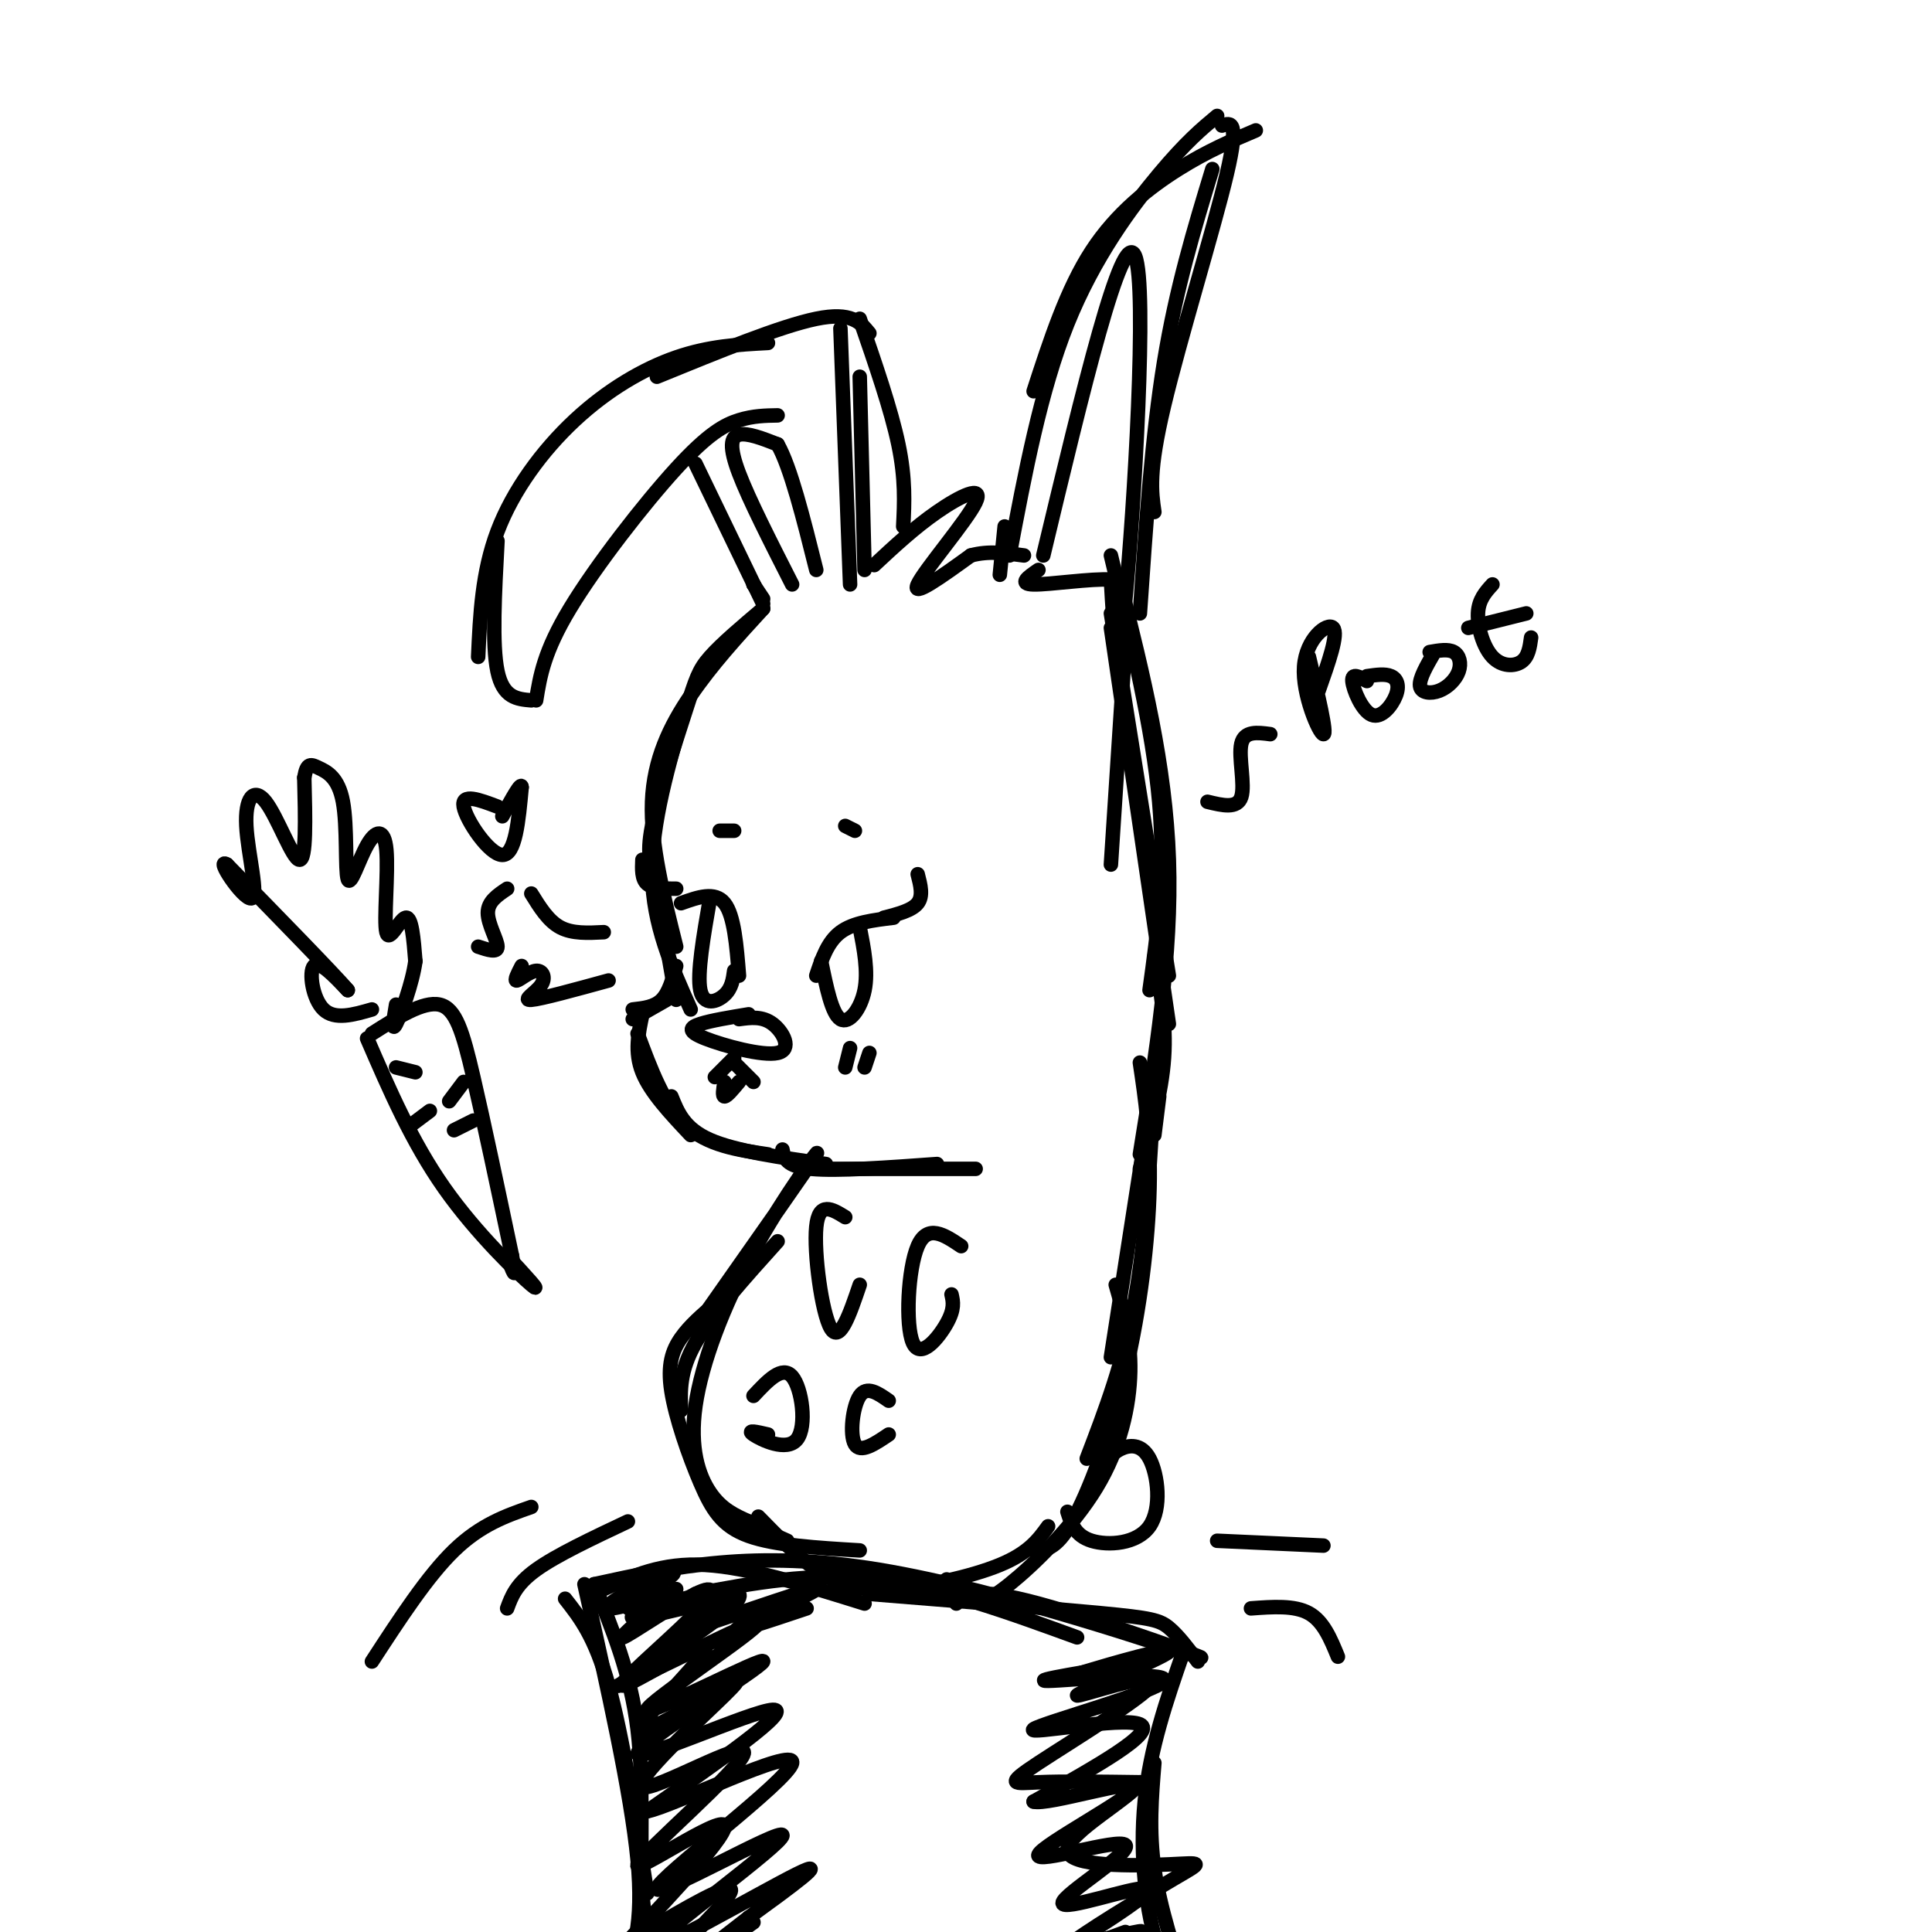 <svg viewBox='0 0 400 400' version='1.1' xmlns='http://www.w3.org/2000/svg' xmlns:xlink='http://www.w3.org/1999/xlink'><g fill='none' stroke='#000000' stroke-width='3' stroke-linecap='round' stroke-linejoin='round'><path d='M158,126c-4.298,3.637 -8.595,7.274 -11,10c-2.405,2.726 -2.917,4.542 -5,11c-2.083,6.458 -5.738,17.560 -7,24c-1.262,6.440 -0.131,8.220 1,10'/><path d='M158,126c-5.333,5.822 -10.667,11.644 -15,18c-4.333,6.356 -7.667,13.244 -8,22c-0.333,8.756 2.333,19.378 5,30'/><path d='M142,146c-3.583,12.250 -7.167,24.500 -7,35c0.167,10.500 4.083,19.250 8,28'/><path d='M136,184c0.000,0.000 4.000,23.000 4,23'/><path d='M140,200c-0.750,2.750 -1.500,5.500 -3,7c-1.500,1.500 -3.750,1.750 -6,2'/><path d='M138,207c0.000,0.000 -7.000,4.000 -7,4'/><path d='M133,210c-0.833,3.917 -1.667,7.833 0,12c1.667,4.167 5.833,8.583 10,13'/><path d='M132,214c2.750,7.417 5.500,14.833 10,19c4.500,4.167 10.750,5.083 17,6'/><path d='M139,227c1.333,3.333 2.667,6.667 8,9c5.333,2.333 14.667,3.667 24,5'/><path d='M162,238c0.333,1.750 0.667,3.500 6,4c5.333,0.500 15.667,-0.250 26,-1'/><path d='M172,242c0.000,0.000 30.000,0.000 30,0'/><path d='M155,210c-3.888,0.643 -7.777,1.285 -10,2c-2.223,0.715 -2.781,1.501 1,3c3.781,1.499 11.903,3.711 15,3c3.097,-0.711 1.171,-4.346 -1,-6c-2.171,-1.654 -4.585,-1.327 -7,-1'/><path d='M141,187c3.500,-1.250 7.000,-2.500 9,0c2.000,2.500 2.500,8.750 3,15'/><path d='M147,186c-1.356,7.800 -2.711,15.600 -2,19c0.711,3.400 3.489,2.400 5,1c1.511,-1.400 1.756,-3.200 2,-5'/><path d='M169,202c1.167,-3.500 2.333,-7.000 5,-9c2.667,-2.000 6.833,-2.500 11,-3'/><path d='M170,199c1.111,5.444 2.222,10.889 4,12c1.778,1.111 4.222,-2.111 5,-6c0.778,-3.889 -0.111,-8.444 -1,-13'/><path d='M183,190c2.917,-0.750 5.833,-1.500 7,-3c1.167,-1.500 0.583,-3.750 0,-6'/><path d='M140,184c-2.417,0.000 -4.833,0.000 -6,-1c-1.167,-1.000 -1.083,-3.000 -1,-5'/><path d='M149,172c0.000,0.000 3.000,0.000 3,0'/><path d='M175,171c0.000,0.000 2.000,1.000 2,1'/><path d='M156,121c0.000,0.000 0.100,0.100 0.1,0.1'/><path d='M156,121c0.000,0.000 2.000,3.000 2,3'/><path d='M158,125c0.000,0.000 -14.000,-29.000 -14,-29'/><path d='M161,86c-2.524,0.042 -5.048,0.083 -8,1c-2.952,0.917 -6.333,2.708 -13,10c-6.667,7.292 -16.619,20.083 -22,29c-5.381,8.917 -6.190,13.958 -7,19'/><path d='M110,145c-2.917,-0.250 -5.833,-0.500 -7,-6c-1.167,-5.500 -0.583,-16.250 0,-27'/><path d='M99,136c0.393,-8.756 0.786,-17.512 4,-26c3.214,-8.488 9.250,-16.708 16,-23c6.750,-6.292 14.214,-10.655 21,-13c6.786,-2.345 12.893,-2.673 19,-3'/><path d='M136,78c12.833,-5.250 25.667,-10.500 33,-12c7.333,-1.500 9.167,0.750 11,3'/><path d='M178,66c3.250,9.417 6.500,18.833 8,26c1.500,7.167 1.250,12.083 1,17'/><path d='M174,68c0.000,0.000 2.000,53.000 2,53'/><path d='M178,78c0.000,0.000 1.000,40.000 1,40'/><path d='M181,117c4.167,-3.881 8.333,-7.762 13,-11c4.667,-3.238 9.833,-5.833 8,-2c-1.833,3.833 -10.667,14.095 -12,17c-1.333,2.905 4.833,-1.548 11,-6'/><path d='M201,115c3.667,-1.000 7.333,-0.500 11,0'/><path d='M207,119c0.000,0.000 1.000,-10.000 1,-10'/><path d='M209,115c3.222,-17.089 6.444,-34.178 12,-48c5.556,-13.822 13.444,-24.378 19,-31c5.556,-6.622 8.778,-9.311 12,-12'/><path d='M214,81c3.422,-10.533 6.844,-21.067 12,-29c5.156,-7.933 12.044,-13.267 18,-17c5.956,-3.733 10.978,-5.867 16,-8'/><path d='M253,26c1.822,-0.622 3.644,-1.244 1,10c-2.644,11.244 -9.756,34.356 -13,48c-3.244,13.644 -2.622,17.822 -2,22'/><path d='M251,35c-3.750,12.333 -7.500,24.667 -10,40c-2.500,15.333 -3.750,33.667 -5,52'/><path d='M216,115c8.178,-34.156 16.356,-68.311 19,-62c2.644,6.311 -0.244,53.089 -2,71c-1.756,17.911 -2.378,6.956 -3,-4'/><path d='M230,120c-4.067,-0.267 -12.733,1.067 -16,1c-3.267,-0.067 -1.133,-1.533 1,-3'/><path d='M164,121c-4.467,-8.778 -8.933,-17.556 -11,-23c-2.067,-5.444 -1.733,-7.556 0,-8c1.733,-0.444 4.867,0.778 8,2'/><path d='M161,92c2.667,4.667 5.333,15.333 8,26'/><path d='M233,133c0.000,0.000 -3.000,46.000 -3,46'/><path d='M230,127c0.000,0.000 12.000,75.000 12,75'/><path d='M230,130c0.000,0.000 12.000,82.000 12,82'/><path d='M230,115c4.333,18.000 8.667,36.000 10,51c1.333,15.000 -0.333,27.000 -2,39'/><path d='M232,121c4.667,18.667 9.333,37.333 10,57c0.667,19.667 -2.667,40.333 -6,61'/><path d='M239,198c1.250,6.833 2.500,13.667 2,21c-0.500,7.333 -2.750,15.167 -5,23'/><path d='M240,227c0.000,0.000 -1.000,8.000 -1,8'/><path d='M199,258c-3.488,-2.345 -6.976,-4.690 -9,0c-2.024,4.690 -2.583,16.417 -1,20c1.583,3.583 5.310,-0.976 7,-4c1.690,-3.024 1.345,-4.512 1,-6'/><path d='M175,252c-2.733,-1.689 -5.467,-3.378 -6,2c-0.533,5.378 1.133,17.822 3,21c1.867,3.178 3.933,-2.911 6,-9'/><path d='M237,236c0.000,0.000 -7.000,45.000 -7,45'/><path d='M239,224c-0.833,16.000 -1.667,32.000 -4,45c-2.333,13.000 -6.167,23.000 -10,33'/><path d='M236,220c1.131,7.577 2.262,15.155 2,26c-0.262,10.845 -1.917,24.958 -5,38c-3.083,13.042 -7.595,25.012 -11,31c-3.405,5.988 -5.702,5.994 -8,6'/><path d='M231,266c1.571,5.466 3.142,10.931 3,18c-0.142,7.069 -1.997,15.740 -7,24c-5.003,8.260 -13.155,16.108 -18,20c-4.845,3.892 -6.384,3.826 -8,3c-1.616,-0.826 -3.308,-2.413 -5,-4'/><path d='M217,316c-2.000,2.762 -4.000,5.524 -10,8c-6.000,2.476 -16.000,4.667 -23,5c-7.000,0.333 -11.000,-1.190 -15,-4c-4.000,-2.810 -8.000,-6.905 -12,-11'/><path d='M178,321c-8.775,-0.522 -17.550,-1.043 -23,-3c-5.450,-1.957 -7.574,-5.349 -10,-11c-2.426,-5.651 -5.153,-13.560 -6,-19c-0.847,-5.440 0.187,-8.411 2,-11c1.813,-2.589 4.407,-4.794 7,-7'/><path d='M141,292c-0.167,-4.083 -0.333,-8.167 3,-14c3.333,-5.833 10.167,-13.417 17,-21'/><path d='M146,272c10.818,-15.376 21.636,-30.753 23,-33c1.364,-2.247 -6.727,8.635 -13,20c-6.273,11.365 -10.727,23.214 -12,32c-1.273,8.786 0.636,14.510 3,18c2.364,3.490 5.182,4.745 8,6'/><path d='M155,315c2.667,1.667 5.333,2.833 8,4'/><path d='M156,289c2.982,-3.190 5.964,-6.381 8,-4c2.036,2.381 3.125,10.333 1,13c-2.125,2.667 -7.464,0.048 -9,-1c-1.536,-1.048 0.732,-0.524 3,0'/><path d='M184,290c-2.267,-1.578 -4.533,-3.156 -6,-1c-1.467,2.156 -2.133,8.044 -1,10c1.133,1.956 4.067,-0.022 7,-2'/><path d='M229,303c0.676,-1.104 1.352,-2.207 3,-3c1.648,-0.793 4.266,-1.274 6,2c1.734,3.274 2.582,10.305 0,14c-2.582,3.695 -8.595,4.056 -12,3c-3.405,-1.056 -4.203,-3.528 -5,-6'/><path d='M152,219c0.000,0.000 -4.000,4.000 -4,4'/><path d='M152,220c0.000,0.000 4.000,4.000 4,4'/><path d='M150,224c-0.250,1.500 -0.500,3.000 0,3c0.500,0.000 1.750,-1.500 3,-3'/><path d='M176,217c0.000,0.000 -1.000,4.000 -1,4'/><path d='M180,218c0.000,0.000 -1.000,3.000 -1,3'/><path d='M77,214c5.311,-3.378 10.622,-6.756 14,-6c3.378,0.756 4.822,5.644 7,15c2.178,9.356 5.089,23.178 8,37'/><path d='M106,260c1.167,6.167 0.083,3.083 -1,0'/><path d='M76,215c4.644,10.733 9.289,21.467 16,31c6.711,9.533 15.489,17.867 18,20c2.511,2.133 -1.244,-1.933 -5,-6'/><path d='M82,221c0.000,0.000 4.000,1.000 4,1'/><path d='M85,233c0.000,0.000 4.000,-3.000 4,-3'/><path d='M96,224c0.000,0.000 -3.000,4.000 -3,4'/><path d='M98,232c0.000,0.000 -4.000,2.000 -4,2'/><path d='M77,209c-3.844,1.111 -7.689,2.222 -10,0c-2.311,-2.222 -3.089,-7.778 -2,-9c1.089,-1.222 4.044,1.889 7,5'/><path d='M72,205c-3.000,-3.500 -14.000,-14.750 -25,-26'/><path d='M47,179c-2.638,-1.674 3.265,7.143 5,7c1.735,-0.143 -0.700,-9.244 -1,-15c-0.300,-5.756 1.535,-8.165 4,-5c2.465,3.165 5.562,11.904 7,12c1.438,0.096 1.219,-8.452 1,-17'/><path d='M63,161c0.535,-3.222 1.371,-2.776 3,-2c1.629,0.776 4.051,1.881 5,7c0.949,5.119 0.425,14.253 1,16c0.575,1.747 2.248,-3.894 4,-7c1.752,-3.106 3.583,-3.678 4,1c0.417,4.678 -0.580,14.606 0,17c0.580,2.394 2.737,-2.744 4,-3c1.263,-0.256 1.631,4.372 2,9'/><path d='M86,199c-0.578,4.467 -3.022,11.133 -4,13c-0.978,1.867 -0.489,-1.067 0,-4'/><path d='M125,329c6.000,-2.750 12.000,-5.500 21,-5c9.000,0.500 21.000,4.250 33,8'/><path d='M144,330c11.917,-2.250 23.833,-4.500 37,-3c13.167,1.500 27.583,6.750 42,12'/><path d='M180,330c18.844,1.511 37.689,3.022 48,4c10.311,0.978 12.089,1.422 14,3c1.911,1.578 3.956,4.289 6,7'/><path d='M198,332c1.839,-1.798 3.679,-3.595 17,0c13.321,3.595 38.125,12.583 33,11c-5.125,-1.583 -40.179,-13.738 -66,-18c-25.821,-4.262 -42.411,-0.631 -59,3'/><path d='M117,331c3.083,3.917 6.167,7.833 9,18c2.833,10.167 5.417,26.583 8,43'/><path d='M121,328c4.844,21.667 9.689,43.333 11,57c1.311,13.667 -0.911,19.333 -3,24c-2.089,4.667 -4.044,8.333 -6,12'/><path d='M245,342c-3.458,9.976 -6.917,19.952 -8,31c-1.083,11.048 0.208,23.167 3,31c2.792,7.833 7.083,11.381 10,13c2.917,1.619 4.458,1.310 6,1'/><path d='M239,365c-0.583,7.000 -1.167,14.000 0,22c1.167,8.000 4.083,17.000 7,26'/><path d='M123,328c3.800,9.289 7.600,18.578 9,30c1.400,11.422 0.400,24.978 1,34c0.600,9.022 2.800,13.511 5,18'/><path d='M140,329c-6.218,5.256 -12.437,10.513 -11,10c1.437,-0.513 10.529,-6.795 15,-9c4.471,-2.205 4.322,-0.334 -1,5c-5.322,5.334 -15.818,14.131 -14,14c1.818,-0.131 15.951,-9.189 17,-8c1.049,1.189 -10.986,12.625 -13,16c-2.014,3.375 5.993,-1.313 14,-6'/><path d='M147,351c4.342,-2.313 8.198,-5.095 3,0c-5.198,5.095 -19.451,18.067 -17,19c2.451,0.933 21.604,-10.173 21,-7c-0.604,3.173 -20.966,20.624 -22,23c-1.034,2.376 17.260,-10.322 18,-8c0.740,2.322 -16.074,19.663 -22,26c-5.926,6.337 -0.963,1.668 4,-3'/><path d='M132,401c5.422,-3.356 16.978,-10.244 19,-10c2.022,0.244 -5.489,7.622 -13,15'/><path d='M238,344c-12.622,2.027 -25.244,4.054 -21,4c4.244,-0.054 25.354,-2.190 24,0c-1.354,2.190 -25.172,8.705 -27,10c-1.828,1.295 18.335,-2.630 22,-1c3.665,1.630 -9.167,8.815 -22,16'/><path d='M214,373c2.939,0.855 21.287,-5.007 21,-3c-0.287,2.007 -19.210,11.883 -20,14c-0.790,2.117 16.551,-3.525 18,-2c1.449,1.525 -12.995,10.218 -13,12c-0.005,1.782 14.427,-3.348 17,-3c2.573,0.348 -6.714,6.174 -16,12'/><path d='M221,403c1.467,1.067 13.133,-2.267 15,-3c1.867,-0.733 -6.067,1.133 -14,3'/><path d='M167,333c-8.345,2.795 -16.691,5.591 -14,4c2.691,-1.591 16.417,-7.567 16,-8c-0.417,-0.433 -14.979,4.677 -22,7c-7.021,2.323 -6.500,1.860 -3,0c3.500,-1.860 9.981,-5.116 7,-5c-2.981,0.116 -15.423,3.605 -19,4c-3.577,0.395 1.712,-2.302 7,-5'/><path d='M139,330c-2.298,0.236 -11.542,3.327 -13,3c-1.458,-0.327 4.869,-4.071 9,-6c4.131,-1.929 6.066,-2.043 3,0c-3.066,2.043 -11.133,6.242 -7,6c4.133,-0.242 20.467,-4.926 22,-3c1.533,1.926 -11.733,10.463 -25,19'/><path d='M128,349c4.638,-1.358 28.734,-14.253 29,-13c0.266,1.253 -23.296,16.653 -23,18c0.296,1.347 24.450,-11.361 24,-10c-0.450,1.361 -25.506,16.789 -26,19c-0.494,2.211 23.573,-8.797 28,-9c4.427,-0.203 -10.787,10.398 -26,21'/><path d='M134,375c5.049,-0.892 30.671,-13.623 30,-10c-0.671,3.623 -27.636,23.601 -28,26c-0.364,2.399 25.871,-12.780 26,-11c0.129,1.780 -25.850,20.518 -27,23c-1.150,2.482 22.529,-11.291 30,-15c7.471,-3.709 -1.264,2.645 -10,9'/><path d='M155,397c-7.467,5.889 -21.133,16.111 -22,17c-0.867,0.889 11.067,-7.556 23,-16'/><path d='M233,344c-6.063,1.630 -12.126,3.261 -8,2c4.126,-1.261 18.440,-5.413 17,-4c-1.440,1.413 -18.634,8.393 -19,9c-0.366,0.607 16.098,-5.157 16,-3c-0.098,2.157 -16.757,12.235 -24,17c-7.243,4.765 -5.069,4.219 0,4c5.069,-0.219 13.035,-0.109 21,0'/><path d='M236,369c-1.303,2.975 -15.059,10.413 -15,14c0.059,3.587 13.933,3.322 21,3c7.067,-0.322 7.326,-0.702 1,3c-6.326,3.702 -19.236,11.486 -22,14c-2.764,2.514 4.618,-0.243 12,-3'/><path d='M252,319c0.000,0.000 22.000,1.000 22,1'/><path d='M259,333c4.500,-0.333 9.000,-0.667 12,1c3.000,1.667 4.500,5.333 6,9'/><path d='M130,315c-7.417,3.500 -14.833,7.000 -19,10c-4.167,3.000 -5.083,5.500 -6,8'/><path d='M110,312c-5.250,1.833 -10.500,3.667 -16,9c-5.500,5.333 -11.250,14.167 -17,23'/><path d='M271,136c1.917,8.030 3.833,16.060 3,16c-0.833,-0.060 -4.417,-8.208 -4,-14c0.417,-5.792 4.833,-9.226 6,-8c1.167,1.226 -0.917,7.113 -3,13'/><path d='M283,141c-1.569,-0.882 -3.139,-1.764 -3,0c0.139,1.764 1.986,6.174 4,7c2.014,0.826 4.196,-1.931 5,-4c0.804,-2.069 0.230,-3.448 -1,-4c-1.230,-0.552 -3.115,-0.276 -5,0'/><path d='M297,135c-1.600,2.756 -3.199,5.512 -3,7c0.199,1.488 2.198,1.708 4,1c1.802,-0.708 3.408,-2.344 4,-4c0.592,-1.656 0.169,-3.330 -1,-4c-1.169,-0.670 -3.085,-0.335 -5,0'/><path d='M309,121c-1.440,1.577 -2.881,3.155 -3,6c-0.119,2.845 1.083,6.958 3,9c1.917,2.042 4.548,2.012 6,1c1.452,-1.012 1.726,-3.006 2,-5'/><path d='M304,130c0.000,0.000 12.000,-3.000 12,-3'/><path d='M263,152c-2.689,-0.356 -5.378,-0.711 -6,2c-0.622,2.711 0.822,8.489 0,11c-0.822,2.511 -3.911,1.756 -7,1'/><path d='M103,167c-3.756,-1.422 -7.511,-2.844 -7,0c0.511,2.844 5.289,9.956 8,10c2.711,0.044 3.356,-6.978 4,-14'/><path d='M108,163c0.000,-1.333 -2.000,2.333 -4,6'/><path d='M105,184c-2.000,1.333 -4.000,2.667 -4,5c0.000,2.333 2.000,5.667 2,7c-0.000,1.333 -2.000,0.667 -4,0'/><path d='M110,185c1.750,2.833 3.500,5.667 6,7c2.500,1.333 5.750,1.167 9,1'/><path d='M108,200c-0.804,1.555 -1.608,3.110 -1,3c0.608,-0.110 2.627,-1.885 4,-2c1.373,-0.115 2.100,1.431 1,3c-1.100,1.569 -4.029,3.163 -2,3c2.029,-0.163 9.014,-2.081 16,-4'/></g>
</svg>